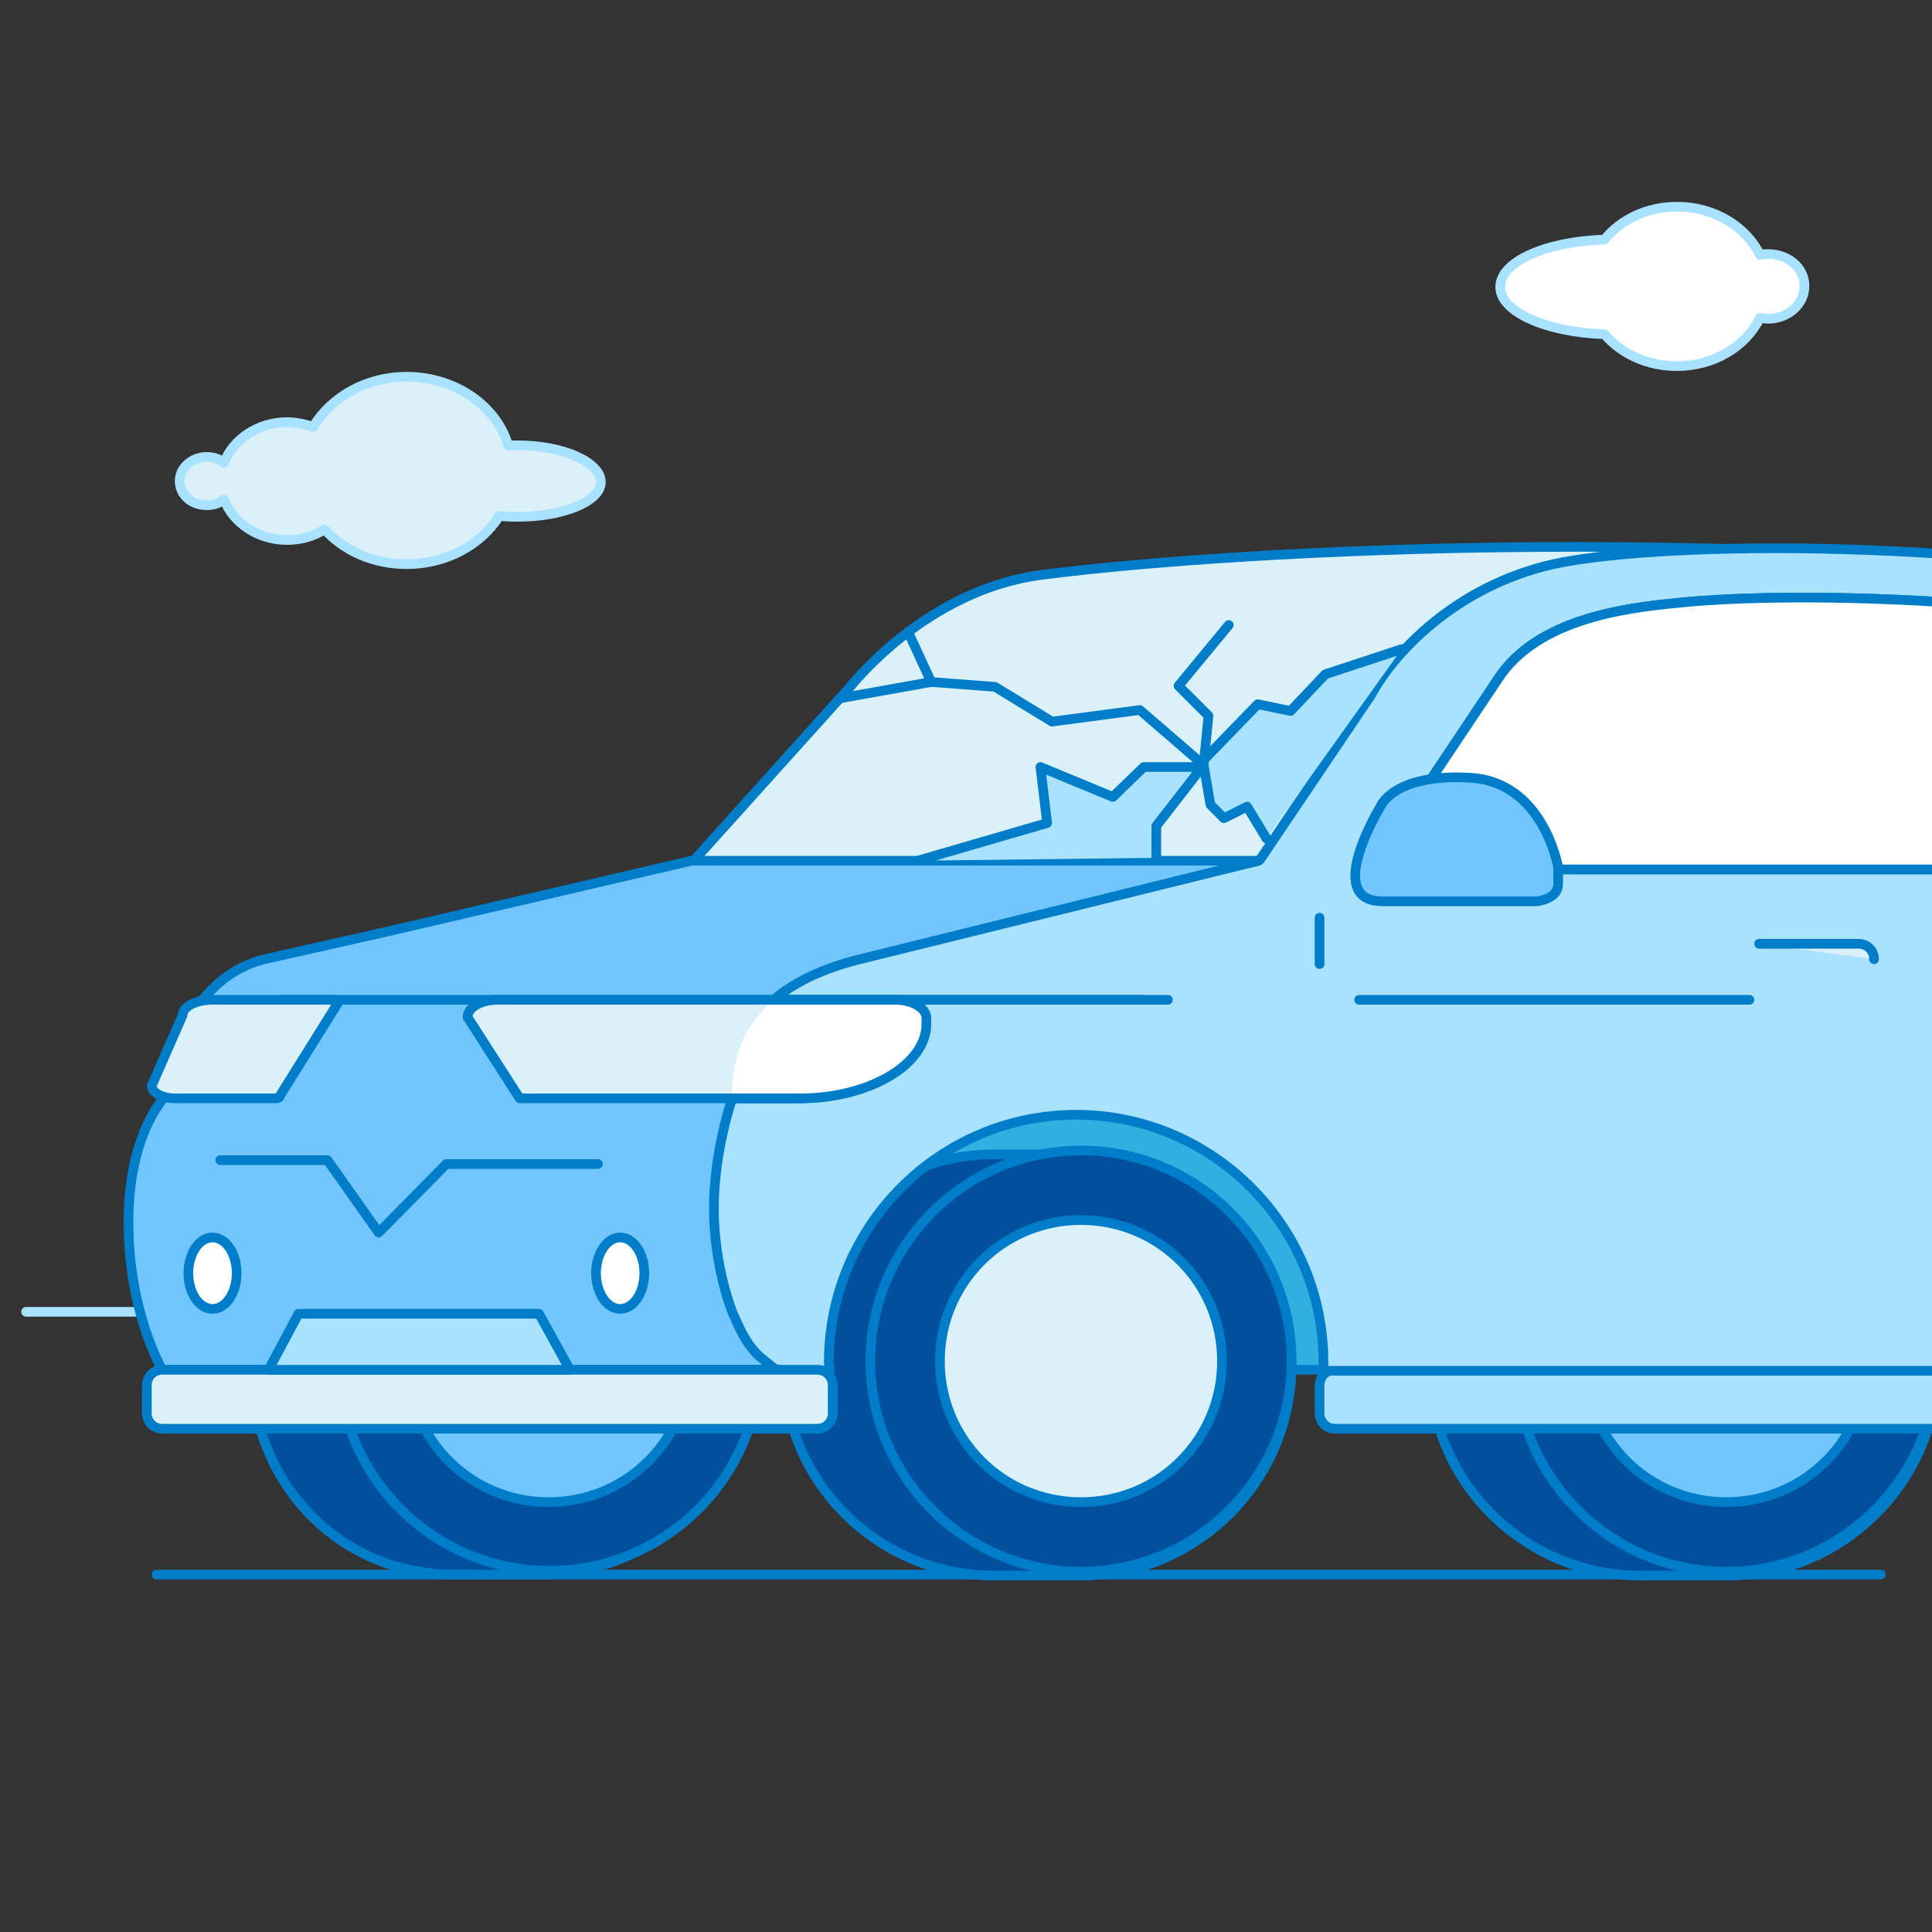 <?xml version="1.0" encoding="utf-8"?>
<!-- Generator: Adobe Illustrator 27.3.1, SVG Export Plug-In . SVG Version: 6.00 Build 0)  -->
<svg version="1.1" id="_3" xmlns="http://www.w3.org/2000/svg" xmlns:xlink="http://www.w3.org/1999/xlink" x="0px" y="0px"
	 viewBox="0 0 200 200" style="enable-background:new 0 0 200 200;" xml:space="preserve">
<rect x="0" y="0" width="200" height="200" fill="#333333" stroke="none"/>
<style type="text/css">
	.st0{fill:#FFFFFF;}
	.st1{fill:none;stroke:#A9E2FF;stroke-linecap:round;stroke-linejoin:round;}
	.st2{fill:#DBF1FA;}
	.st3{fill:none;stroke:#007DC8;stroke-linecap:round;stroke-linejoin:round;}
	.st4{clip-path:url(#SVGID_00000106124584757306872490000006724807657805618581_);}
	.st5{fill:#32AFE1;}
	.st6{fill:#00509E;}
	.st7{fill:#71C6FF;}
	.st8{fill:#A9E2FF;}
</style>
<path class="st0" d="M183,26.3c-0.3,0-0.5,0-0.8,0.1c-1.4-2.9-4.7-5-8.6-5c-3.1,0-5.8,1.3-7.5,3.4c-6.1,0.2-10.8,2.3-10.8,4.9
	c0,2.6,4.8,4.7,10.8,4.9c1.7,2,4.4,3.3,7.5,3.3c3.8,0,7.1-2,8.6-5c0.2,0,0.5,0.1,0.8,0.1c2.1,0,3.8-1.5,3.8-3.4S185.1,26.3,183,26.3
	"/>
<path class="st1" d="M183,26.3c-0.3,0-0.5,0-0.8,0.1c-1.4-2.9-4.7-5-8.6-5c-3.1,0-5.8,1.3-7.5,3.4c-6.1,0.2-10.8,2.3-10.8,4.9
	c0,2.6,4.8,4.7,10.8,4.9c1.7,2,4.4,3.3,7.5,3.3c3.8,0,7.1-2,8.6-5c0.2,0,0.5,0.1,0.8,0.1c2.1,0,3.8-1.5,3.8-3.4S185.1,26.3,183,26.3
	z"/>
<path class="st2" d="M53.6,46.1c-0.3,0-0.7,0-1,0C51.4,42,47.1,39,42.1,39c-4.2,0-7.8,2.1-9.7,5.2c-0.8-0.3-1.8-0.5-2.7-0.5
	c-3,0-5.6,1.8-6.5,4.2c-0.5-0.4-1.1-0.6-1.8-0.6c-1.5,0-2.8,1.1-2.8,2.5s1.2,2.5,2.8,2.5c0.7,0,1.3-0.2,1.8-0.6
	c0.9,2.4,3.5,4.2,6.5,4.2c1.5,0,2.8-0.4,3.9-1.1c2,2.2,5,3.6,8.5,3.6c4.1,0,7.7-2,9.6-5c0.6,0.1,1.3,0.1,1.9,0.1
	c4.7,0,8.6-1.6,8.6-3.6S58.4,46.1,53.6,46.1"/>
<path class="st1" d="M53.6,46.1c-0.3,0-0.7,0-1,0C51.4,42,47.1,39,42.1,39c-4.2,0-7.8,2.1-9.7,5.2c-0.8-0.3-1.8-0.5-2.7-0.5
	c-3,0-5.6,1.8-6.5,4.2c-0.5-0.4-1.1-0.6-1.8-0.6c-1.5,0-2.8,1.1-2.8,2.5s1.2,2.5,2.8,2.5c0.7,0,1.3-0.2,1.8-0.6
	c0.9,2.4,3.5,4.2,6.5,4.2c1.5,0,2.8-0.4,3.9-1.1c2,2.2,5,3.6,8.5,3.6c4.1,0,7.7-2,9.6-5c0.6,0.1,1.3,0.1,1.9,0.1
	c4.7,0,8.6-1.6,8.6-3.6S58.4,46.1,53.6,46.1L53.6,46.1z"/>
<line class="st1" x1="2.7" y1="135.8" x2="197.3" y2="135.8"/>
<line class="st3" x1="16.2" y1="163" x2="194.7" y2="163"/>
<g>
	<defs>
		<rect id="SVGID_1_" x="6.8" y="20.9" width="193.2" height="158.2"/>
	</defs>
	<clipPath id="SVGID_00000016764714100325660230000001472125695952812180_">
		<use xlink:href="#SVGID_1_"  style="overflow:visible;"/>
	</clipPath>
	<g style="clip-path:url(#SVGID_00000016764714100325660230000001472125695952812180_);">
		<path class="st3" d="M233.2,113.1c-0.9-0.1-1.9-0.1-2.9-0.1c-16.8,0-30.4,12.1-30.4,28.9h33.2"/>
		<path class="st2" d="M107.9,59.5c21-2.7,74.7-5.5,123.1,1.6l-0.2,32.8l-73.9-0.1L130.4,89l-0.2,0.2H71.6l0.3-0.2l16.2-18
			C88.1,71,95.9,61,107.9,59.5"/>
		<path class="st3" d="M107.9,59.5c21-2.7,74.7-5.5,123.1,1.6l-0.2,32.8l-73.9-0.1L130.4,89l-0.2,0.2H71.6l0.3-0.2l16.2-18
			C88.1,71,95.9,61,107.9,59.5L107.9,59.5z"/>
		<path class="st5" d="M109.5,112.9c-17.3,0-31.3,12.1-31.3,28.9h62.5C140.7,125,126.7,112.9,109.5,112.9"/>
		<path class="st3" d="M109.5,112.9c-17.3,0-31.3,12.1-31.3,28.9h62.5C140.7,125,126.7,112.9,109.5,112.9L109.5,112.9z"/>
		<path class="st6" d="M111.9,119.5c-0.1,0-0.2,0-0.3,0c-0.1,0-0.2,0-0.3,0s-0.2,0-0.3,0c-0.1,0-0.2,0-0.3,0s-0.2,0-0.3,0
			c-0.1,0-0.2,0-0.3,0s-0.2,0-0.3,0c-0.1,0-0.2,0-0.3,0s-0.2,0-0.3,0c-0.1,0-0.2,0-0.3,0s-0.2,0-0.3,0c-0.1,0-0.2,0-0.3,0
			s-0.2,0-0.3,0c-0.1,0-0.2,0-0.3,0s-0.2,0-0.3,0c-0.1,0-0.2,0-0.3,0s-0.2,0-0.3,0c-0.1,0-0.2,0-0.3,0s-0.2,0-0.3,0
			c-0.1,0-0.2,0-0.3,0s-0.2,0-0.3,0c-0.1,0-0.2,0-0.3,0s3.4,0,3.3,0c-0.1,0-0.2,0-0.3,0s-0.2,0-0.3,0c-0.1,0-0.2,0-0.3,0
			s-0.2,0-0.3,0c-0.1,0-0.2,0-0.3,0s-0.2,0-0.3,0c-0.1,0-0.2,0-0.3,0s-0.2,0-0.3,0c-0.1,0-0.2,0-0.3,0s-0.2,0-0.3,0
			c-0.1,0-0.2,0-0.3,0s-0.2,0-0.3,0c-0.1,0-0.2,0-0.3,0s-0.2,0-0.3,0c-0.1,0-0.2,0-0.3,0s-0.2,0-0.3,0c-0.1,0-0.2,0-0.3,0
			s-0.2,0-0.3,0c-0.1,0-0.2,0-0.3,0c-12,0-21.8,9.7-21.8,21.8s9.8,21.8,21.8,21.8c0.1,0,0.2,0,0.3,0c0.1,0,0.2,0,0.3,0s0.2,0,0.3,0
			c0.1,0,0.2,0,0.3,0s0.2,0,0.3,0c0.1,0,0.2,0,0.3,0s0.2,0,0.3,0c0.1,0,0.2,0,0.3,0s0.2,0,0.3,0c0.1,0,0.2,0,0.3,0s0.2,0,0.3,0
			c0.1,0,0.2,0,0.3,0s0.2,0,0.3,0c0.1,0,0.2,0,0.3,0s0.2,0,0.3,0c0.1,0,0.2,0,0.3,0s0.2,0,0.3,0c0.1,0,0.2,0,0.3,0s0.2,0,0.3,0
			c0.1,0-3.4,0-3.3,0s0.2,0,0.3,0c0.1,0,0.2,0,0.3,0s0.2,0,0.3,0c0.1,0,0.2,0,0.3,0s0.2,0,0.3,0c0.1,0,0.2,0,0.3,0s0.2,0,0.3,0
			c0.1,0,0.2,0,0.3,0s0.2,0,0.3,0c0.1,0,0.2,0,0.3,0s0.2,0,0.3,0c0.1,0,0.2,0,0.3,0s0.2,0,0.3,0c0.1,0,0.2,0,0.3,0s0.2,0,0.3,0
			c0.1,0,0.2,0,0.3,0s0.2,0,0.3,0c0.1,0,0.2,0,0.3,0s0.2,0,0.3,0c0.1,0,0.2,0,0.3,0s0.2,0,0.3,0c0.1,0,0.2,0,0.3,0
			c12,0,21.8-9.8,21.8-21.8S124,119.5,111.9,119.5"/>
		<path class="st3" d="M111.9,119.5c-0.1,0-0.2,0-0.3,0c-0.1,0-0.2,0-0.3,0s-0.2,0-0.3,0c-0.1,0-0.2,0-0.3,0s-0.2,0-0.3,0
			c-0.1,0-0.2,0-0.3,0s-0.2,0-0.3,0c-0.1,0-0.2,0-0.3,0s-0.2,0-0.3,0c-0.1,0-0.2,0-0.3,0s-0.2,0-0.3,0c-0.1,0-0.2,0-0.3,0
			s-0.2,0-0.3,0c-0.1,0-0.2,0-0.3,0s-0.2,0-0.3,0c-0.1,0-0.2,0-0.3,0s-0.2,0-0.3,0c-0.1,0-0.2,0-0.3,0s-0.2,0-0.3,0
			c-0.1,0-0.2,0-0.3,0s-0.2,0-0.3,0c-0.1,0-0.2,0-0.3,0s3.4,0,3.3,0c-0.1,0-0.2,0-0.3,0s-0.2,0-0.3,0c-0.1,0-0.2,0-0.3,0
			s-0.2,0-0.3,0c-0.1,0-0.2,0-0.3,0s-0.2,0-0.3,0c-0.1,0-0.2,0-0.3,0s-0.2,0-0.3,0c-0.1,0-0.2,0-0.3,0s-0.2,0-0.3,0
			c-0.1,0-0.2,0-0.3,0s-0.2,0-0.3,0c-0.1,0-0.2,0-0.3,0s-0.2,0-0.3,0c-0.1,0-0.2,0-0.3,0s-0.2,0-0.3,0c-0.1,0-0.2,0-0.3,0
			s-0.2,0-0.3,0c-0.1,0-0.2,0-0.3,0c-12,0-21.8,9.7-21.8,21.8s9.8,21.8,21.8,21.8c0.1,0,0.2,0,0.3,0c0.1,0,0.2,0,0.3,0s0.2,0,0.3,0
			c0.1,0,0.2,0,0.3,0s0.2,0,0.3,0c0.1,0,0.2,0,0.3,0s0.2,0,0.3,0c0.1,0,0.2,0,0.3,0s0.2,0,0.3,0c0.1,0,0.2,0,0.3,0s0.2,0,0.3,0
			c0.1,0,0.2,0,0.3,0s0.2,0,0.3,0c0.1,0,0.2,0,0.3,0s0.2,0,0.3,0c0.1,0,0.2,0,0.3,0s0.2,0,0.3,0c0.1,0,0.2,0,0.3,0s0.2,0,0.3,0
			c0.1,0-3.4,0-3.3,0s0.2,0,0.3,0c0.1,0,0.2,0,0.3,0s0.2,0,0.3,0c0.1,0,0.2,0,0.3,0s0.2,0,0.3,0c0.1,0,0.2,0,0.3,0s0.2,0,0.3,0
			c0.1,0,0.2,0,0.3,0s0.2,0,0.3,0c0.1,0,0.2,0,0.3,0s0.2,0,0.3,0c0.1,0,0.2,0,0.3,0s0.2,0,0.3,0c0.1,0,0.2,0,0.3,0s0.2,0,0.3,0
			c0.1,0,0.2,0,0.3,0s0.2,0,0.3,0c0.1,0,0.2,0,0.3,0s0.2,0,0.3,0c0.1,0,0.2,0,0.3,0s0.2,0,0.3,0c0.1,0,0.2,0,0.3,0
			c12,0,21.8-9.8,21.8-21.8S124,119.5,111.9,119.5z"/>
		<path class="st6" d="M133.7,140.9c0,12-9.8,21.8-21.8,21.8s-21.8-9.8-21.8-21.8s9.8-21.8,21.8-21.8S133.7,128.8,133.7,140.9"/>
		<path class="st3" d="M133.7,140.9c0,12-9.8,21.8-21.8,21.8s-21.8-9.8-21.8-21.8s9.8-21.8,21.8-21.8S133.7,128.8,133.7,140.9
			L133.7,140.9z"/>
		<path class="st2" d="M126.5,140.9c0,8.1-6.5,14.6-14.6,14.6s-14.6-6.5-14.6-14.6s6.5-14.6,14.6-14.6S126.5,132.8,126.5,140.9"/>
		<path class="st3" d="M126.5,140.9c0,8.1-6.5,14.6-14.6,14.6s-14.6-6.5-14.6-14.6s6.5-14.6,14.6-14.6S126.5,132.8,126.5,140.9z"/>
		<path class="st6" d="M56.8,119.5c-0.1,0-0.2,0-0.3,0c-0.1,0-0.2,0-0.3,0s-0.2,0-0.3,0c-0.1,0-0.2,0-0.3,0s-0.2,0-0.3,0
			c-0.1,0-0.2,0-0.3,0s-0.2,0-0.3,0c-0.1,0-0.2,0-0.3,0s-0.2,0-0.3,0c-0.1,0-0.2,0-0.3,0s-0.2,0-0.3,0c-0.1,0-0.2,0-0.3,0
			s-0.2,0-0.3,0c-0.1,0-0.2,0-0.3,0s-0.2,0-0.3,0c-0.1,0-0.2,0-0.3,0s-0.2,0-0.3,0c-0.1,0-0.2,0-0.3,0s-0.2,0-0.3,0
			c-0.1,0-0.2,0-0.3,0s-0.2,0-0.3,0c-0.1,0-0.2,0-0.3,0s3.4,0,3.3,0c-0.1,0-0.2,0-0.3,0s-0.2,0-0.3,0c-0.1,0-0.2,0-0.3,0
			s-0.2,0-0.3,0c-0.1,0-0.2,0-0.3,0s-0.2,0-0.3,0c-0.1,0-0.2,0-0.3,0s-0.2,0-0.3,0c-0.1,0-0.2,0-0.3,0s-0.2,0-0.3,0
			c-0.1,0-0.2,0-0.3,0s-0.2,0-0.3,0c-0.1,0-0.2,0-0.3,0s-0.2,0-0.3,0c-0.1,0-0.2,0-0.3,0s-0.2,0-0.3,0c-0.1,0-0.2,0-0.3,0
			s-0.2,0-0.3,0c-0.1,0-0.2,0-0.3,0c-12,0-21.8,9.7-21.8,21.8S35,163,47,163c0.1,0,0.2,0,0.3,0c0.1,0,0.2,0,0.3,0s0.2,0,0.3,0
			c0.1,0,0.2,0,0.3,0s0.2,0,0.3,0c0.1,0,0.2,0,0.3,0s0.2,0,0.3,0c0.1,0,0.2,0,0.3,0s0.2,0,0.3,0c0.1,0,0.2,0,0.3,0s0.2,0,0.3,0
			c0.1,0,0.2,0,0.3,0s0.2,0,0.3,0c0.1,0,0.2,0,0.3,0s0.2,0,0.3,0c0.1,0,0.2,0,0.3,0s0.2,0,0.3,0c0.1,0,0.2,0,0.3,0s0.2,0,0.3,0
			c0.1,0-3.4,0-3.3,0s0.2,0,0.3,0c0.1,0,0.2,0,0.3,0s0.2,0,0.3,0c0.1,0,0.2,0,0.3,0s0.2,0,0.3,0c0.1,0,0.2,0,0.3,0s0.2,0,0.3,0
			c0.1,0,0.2,0,0.3,0s0.2,0,0.3,0c0.1,0,0.2,0,0.3,0s0.2,0,0.3,0c0.1,0,0.2,0,0.3,0s0.2,0,0.3,0c0.1,0,0.2,0,0.3,0s0.2,0,0.3,0
			c0.1,0,0.2,0,0.3,0s0.2,0,0.3,0c0.1,0,0.2,0,0.3,0s0.2,0,0.3,0c0.1,0,0.2,0,0.3,0s0.2,0,0.3,0c0.1,0,0.2,0,0.3,0
			c12,0,21.8-9.8,21.8-21.8S68.9,119.5,56.8,119.5"/>
		<path class="st3" d="M56.8,119.5c-0.1,0-0.2,0-0.3,0c-0.1,0-0.2,0-0.3,0s-0.2,0-0.3,0c-0.1,0-0.2,0-0.3,0s-0.2,0-0.3,0
			c-0.1,0-0.2,0-0.3,0s-0.2,0-0.3,0c-0.1,0-0.2,0-0.3,0s-0.2,0-0.3,0c-0.1,0-0.2,0-0.3,0s-0.2,0-0.3,0c-0.1,0-0.2,0-0.3,0
			s-0.2,0-0.3,0c-0.1,0-0.2,0-0.3,0s-0.2,0-0.3,0c-0.1,0-0.2,0-0.3,0s-0.2,0-0.3,0c-0.1,0-0.2,0-0.3,0s-0.2,0-0.3,0
			c-0.1,0-0.2,0-0.3,0s-0.2,0-0.3,0c-0.1,0-0.2,0-0.3,0s3.4,0,3.3,0c-0.1,0-0.2,0-0.3,0s-0.2,0-0.3,0c-0.1,0-0.2,0-0.3,0
			s-0.2,0-0.3,0c-0.1,0-0.2,0-0.3,0s-0.2,0-0.3,0c-0.1,0-0.2,0-0.3,0s-0.2,0-0.3,0c-0.1,0-0.2,0-0.3,0s-0.2,0-0.3,0
			c-0.1,0-0.2,0-0.3,0s-0.2,0-0.3,0c-0.1,0-0.2,0-0.3,0s-0.2,0-0.3,0c-0.1,0-0.2,0-0.3,0s-0.2,0-0.3,0c-0.1,0-0.2,0-0.3,0
			s-0.2,0-0.3,0c-0.1,0-0.2,0-0.3,0c-12,0-21.8,9.7-21.8,21.8S35,163,47,163c0.1,0,0.2,0,0.3,0c0.1,0,0.2,0,0.3,0s0.2,0,0.3,0
			c0.1,0,0.2,0,0.3,0s0.2,0,0.3,0c0.1,0,0.2,0,0.3,0s0.2,0,0.3,0c0.1,0,0.2,0,0.3,0s0.2,0,0.3,0c0.1,0,0.2,0,0.3,0s0.2,0,0.3,0
			c0.1,0,0.2,0,0.3,0s0.2,0,0.3,0c0.1,0,0.2,0,0.3,0s0.2,0,0.3,0c0.1,0,0.2,0,0.3,0s0.2,0,0.3,0c0.1,0,0.2,0,0.3,0s0.2,0,0.3,0
			c0.1,0-3.4,0-3.3,0s0.2,0,0.3,0c0.1,0,0.2,0,0.3,0s0.2,0,0.3,0c0.1,0,0.2,0,0.3,0s0.2,0,0.3,0c0.1,0,0.2,0,0.3,0s0.2,0,0.3,0
			c0.1,0,0.2,0,0.3,0s0.2,0,0.3,0c0.1,0,0.2,0,0.3,0s0.2,0,0.3,0c0.1,0,0.2,0,0.3,0s0.2,0,0.3,0c0.1,0,0.2,0,0.3,0s0.2,0,0.3,0
			c0.1,0,0.2,0,0.3,0s0.2,0,0.3,0c0.1,0,0.2,0,0.3,0s0.2,0,0.3,0c0.1,0,0.2,0,0.3,0s0.2,0,0.3,0c0.1,0,0.2,0,0.3,0
			c12,0,21.8-9.8,21.8-21.8S68.9,119.5,56.8,119.5z"/>
		<path class="st6" d="M78.5,140.9c0,12-9.8,21.8-21.8,21.8S35,152.9,35,140.9s9.8-21.8,21.8-21.8S78.5,128.8,78.5,140.9"/>
		
			<ellipse transform="matrix(5.530037e-02 -0.999 0.999 5.530037e-02 -87.023 189.744)" class="st3" cx="56.8" cy="140.9" rx="21.8" ry="21.8"/>
		<path class="st7" d="M71.4,140.9c0,8.1-6.5,14.6-14.6,14.6s-14.6-6.5-14.6-14.6s6.5-14.6,14.6-14.6S71.4,132.8,71.4,140.9"/>
		<path class="st3" d="M71.4,140.9c0,8.1-6.5,14.6-14.6,14.6s-14.6-6.5-14.6-14.6s6.5-14.6,14.6-14.6S71.4,132.8,71.4,140.9z"/>
		<path class="st6" d="M178.8,119.5c-0.1,0-0.2,0-0.3,0c-0.1,0-0.2,0-0.3,0s-0.2,0-0.3,0c-0.1,0-0.2,0-0.3,0s-0.2,0-0.3,0
			c-0.1,0-0.2,0-0.3,0s-0.2,0-0.3,0c-0.1,0-0.2,0-0.3,0s-0.2,0-0.3,0c-0.1,0-0.2,0-0.3,0s-0.2,0-0.3,0c-0.1,0-0.2,0-0.3,0
			s-0.2,0-0.3,0c-0.1,0-0.2,0-0.3,0s-0.2,0-0.3,0c-0.1,0-0.2,0-0.3,0s-0.2,0-0.3,0c-0.1,0-0.2,0-0.3,0s-0.2,0-0.3,0
			c-0.1,0-0.2,0-0.3,0s-0.2,0-0.3,0c-0.1,0-0.2,0-0.3,0s3.4,0,3.3,0c-0.1,0-0.2,0-0.3,0s-0.2,0-0.3,0c-0.1,0-0.2,0-0.3,0
			s-0.2,0-0.3,0c-0.1,0-0.2,0-0.3,0s-0.2,0-0.3,0c-0.1,0-0.2,0-0.3,0s-0.2,0-0.3,0c-0.1,0-0.2,0-0.3,0s-0.2,0-0.3,0
			c-0.1,0-0.2,0-0.3,0s-0.2,0-0.3,0c-0.1,0-0.2,0-0.3,0s-0.2,0-0.3,0c-0.1,0-0.2,0-0.3,0s-0.2,0-0.3,0c-0.1,0-0.2,0-0.3,0
			s-0.2,0-0.3,0c-0.1,0-0.2,0-0.3,0c-12,0-21.8,9.7-21.8,21.8s9.8,21.8,21.8,21.8c0.1,0,0.2,0,0.3,0c0.1,0,0.2,0,0.3,0s0.2,0,0.3,0
			c0.1,0,0.2,0,0.3,0s0.2,0,0.3,0c0.1,0,0.2,0,0.3,0s0.2,0,0.3,0c0.1,0,0.2,0,0.3,0s0.2,0,0.3,0c0.1,0,0.2,0,0.3,0s0.2,0,0.3,0
			c0.1,0,0.2,0,0.3,0s0.2,0,0.3,0c0.1,0,0.2,0,0.3,0s0.2,0,0.3,0c0.1,0,0.2,0,0.3,0s0.2,0,0.3,0c0.1,0,0.2,0,0.3,0s0.2,0,0.3,0
			c0.1,0-3.4,0-3.3,0s0.2,0,0.3,0c0.1,0,0.2,0,0.3,0s0.2,0,0.3,0c0.1,0,0.2,0,0.3,0s0.2,0,0.3,0c0.1,0,0.2,0,0.3,0s0.2,0,0.3,0
			c0.1,0,0.2,0,0.3,0s0.2,0,0.3,0c0.1,0,0.2,0,0.3,0s0.2,0,0.3,0c0.1,0,0.2,0,0.3,0s0.2,0,0.3,0c0.1,0,0.2,0,0.3,0s0.2,0,0.3,0
			c0.1,0,0.2,0,0.3,0s0.2,0,0.3,0c0.1,0,0.2,0,0.3,0s0.2,0,0.3,0c0.1,0,0.2,0,0.3,0s0.2,0,0.3,0c0.1,0,0.2,0,0.3,0
			c12,0,21.8-9.8,21.8-21.8S190.8,119.5,178.8,119.5"/>
		<path class="st3" d="M178.8,119.5c-0.1,0-0.2,0-0.3,0c-0.1,0-0.2,0-0.3,0s-0.2,0-0.3,0c-0.1,0-0.2,0-0.3,0s-0.2,0-0.3,0
			c-0.1,0-0.2,0-0.3,0s-0.2,0-0.3,0c-0.1,0-0.2,0-0.3,0s-0.2,0-0.3,0c-0.1,0-0.2,0-0.3,0s-0.2,0-0.3,0c-0.1,0-0.2,0-0.3,0
			s-0.2,0-0.3,0c-0.1,0-0.2,0-0.3,0s-0.2,0-0.3,0c-0.1,0-0.2,0-0.3,0s-0.2,0-0.3,0c-0.1,0-0.2,0-0.3,0s-0.2,0-0.3,0
			c-0.1,0-0.2,0-0.3,0s-0.2,0-0.3,0c-0.1,0-0.2,0-0.3,0s3.4,0,3.3,0c-0.1,0-0.2,0-0.3,0s-0.2,0-0.3,0c-0.1,0-0.2,0-0.3,0
			s-0.2,0-0.3,0c-0.1,0-0.2,0-0.3,0s-0.2,0-0.3,0c-0.1,0-0.2,0-0.3,0s-0.2,0-0.3,0c-0.1,0-0.2,0-0.3,0s-0.2,0-0.3,0
			c-0.1,0-0.2,0-0.3,0s-0.2,0-0.3,0c-0.1,0-0.2,0-0.3,0s-0.2,0-0.3,0c-0.1,0-0.2,0-0.3,0s-0.2,0-0.3,0c-0.1,0-0.2,0-0.3,0
			s-0.2,0-0.3,0c-0.1,0-0.2,0-0.3,0c-12,0-21.8,9.7-21.8,21.8s9.8,21.8,21.8,21.8c0.1,0,0.2,0,0.3,0c0.1,0,0.2,0,0.3,0s0.2,0,0.3,0
			c0.1,0,0.2,0,0.3,0s0.2,0,0.3,0c0.1,0,0.2,0,0.3,0s0.2,0,0.3,0c0.1,0,0.2,0,0.3,0s0.2,0,0.3,0c0.1,0,0.2,0,0.3,0s0.2,0,0.3,0
			c0.1,0,0.2,0,0.3,0s0.2,0,0.3,0c0.1,0,0.2,0,0.3,0s0.2,0,0.3,0c0.1,0,0.2,0,0.3,0s0.2,0,0.3,0c0.1,0,0.2,0,0.3,0s0.2,0,0.3,0
			c0.1,0-3.4,0-3.3,0s0.2,0,0.3,0c0.1,0,0.2,0,0.3,0s0.2,0,0.3,0c0.1,0,0.2,0,0.3,0s0.2,0,0.3,0c0.1,0,0.2,0,0.3,0s0.2,0,0.3,0
			c0.1,0,0.2,0,0.3,0s0.2,0,0.3,0c0.1,0,0.2,0,0.3,0s0.2,0,0.3,0c0.1,0,0.2,0,0.3,0s0.2,0,0.3,0c0.1,0,0.2,0,0.3,0s0.2,0,0.3,0
			c0.1,0,0.2,0,0.3,0s0.2,0,0.3,0c0.1,0,0.2,0,0.3,0s0.2,0,0.3,0c0.1,0,0.2,0,0.3,0s0.2,0,0.3,0c0.1,0,0.2,0,0.3,0
			c12,0,21.8-9.8,21.8-21.8S190.8,119.5,178.8,119.5L178.8,119.5z"/>
		<path class="st6" d="M200.5,140.9c0,12-9.8,21.8-21.8,21.8s-21.8-9.8-21.8-21.8s9.8-21.8,21.8-21.8S200.5,128.8,200.5,140.9"/>
		<path class="st3" d="M200.5,140.9c0,12-9.8,21.8-21.8,21.8s-21.8-9.8-21.8-21.8s9.8-21.8,21.8-21.8S200.5,128.8,200.5,140.9
			L200.5,140.9z"/>
		<path class="st7" d="M193.3,140.9c0,8.1-6.5,14.6-14.6,14.6s-14.6-6.5-14.6-14.6s6.5-14.6,14.6-14.6S193.3,132.8,193.3,140.9"/>
		<path class="st3" d="M193.3,140.9c0,8.1-6.5,14.6-14.6,14.6s-14.6-6.5-14.6-14.6s6.5-14.6,14.6-14.6S193.3,132.8,193.3,140.9z"/>
		<path class="st8" d="M207.8,147.9h-69.6c-0.9,0-1.6-0.7-1.6-1.6v-2.9c0-0.9,0.7-1.6,1.6-1.6h69.6c0.9,0,1.6,0.7,1.6,1.6v2.9
			C209.4,147.1,208.7,147.9,207.8,147.9"/>
		<path class="st3" d="M138.2,141.8h69.6c0.9,0,1.6,0.7,1.6,1.6v2.9c0,0.9-0.7,1.6-1.6,1.6h-69.6c-0.9,0-1.6-0.7-1.6-1.6v-2.9
			C136.6,142.5,137.3,141.8,138.2,141.8z"/>
		<path class="st8" d="M234.2,61.5c-33.5-6.3-63.9-5.2-73.4-3.1c-10.2,2.3-16.6,9.3-18.9,13.6l-11.4,16.9l-0.2,0.2l-48.1,11.2
			c-2.1,0.3-3.9,1.5-5.1,3.2h41.2H92.7c1.7,0,3.1,0.8,3.1,1.8v0.7c0,4.2-5.9,7.7-13.1,7.7h-8.3l-2.4,10.7l3.7,11.4
			c0,1.6,0.7,3.1,1.7,4.2c1.1,1.1,2.6,1.9,4.3,1.9h4.2c0-0.3-0.1-0.6-0.1-0.9c0-14.1,11.5-25.6,25.6-25.6s25.6,11.5,25.6,25.6
			c0,0.3,0,0.6-0.1,0.9h70.7c0-0.3-0.1-0.6-0.1-0.9c0-14.1,11.5-25.6,25.6-25.6c0.3,0,0.6,0,0.9,0.1 M234.2,90l-92.3,0l13.5-20.2
			c4.5-6.2,14.2-7,19.4-7.5c14.1-1.2,38.7,0,59.4,4.3 M234.2,103.5h-22.8H234.2 M136.6,99.8v-4.8C136.6,94.9,136.6,99.8,136.6,99.8z
			 M140.7,103.5h40.4H140.7z M201.2,128.7V96.2V128.7z"/>
		<path class="st3" d="M234.2,61.5c-33.5-6.3-63.9-5.2-73.4-3.1c-10.2,2.3-16.6,9.3-18.9,13.6l-11.4,16.9l-0.2,0.2l-48.1,11.2
			c-2.1,0.3-3.9,1.5-5.1,3.2h41.2H92.7c1.7,0,3.1,0.8,3.1,1.8v0.7c0,4.2-5.9,7.7-13.1,7.7h-8.3l-2.4,10.7l3.7,11.4
			c0,1.6,0.7,3.1,1.7,4.2c1.1,1.1,2.6,1.9,4.3,1.9h4.2c0-0.3-0.1-0.6-0.1-0.9c0-14.1,11.5-25.6,25.6-25.6s25.6,11.5,25.6,25.6
			c0,0.3,0,0.6-0.1,0.9h70.7c0-0.3-0.1-0.6-0.1-0.9c0-14.1,11.5-25.6,25.6-25.6c0.3,0,0.6,0,0.9,0.1 M234.2,90l-92.3,0l13.5-20.2
			c4.5-6.2,14.2-7,19.4-7.5c14.1-1.2,38.7,0,59.4,4.3 M234.2,103.5h-22.8H234.2 M136.6,99.8v-4.8C136.6,94.9,136.6,99.8,136.6,99.8z
			 M140.7,103.5h40.4H140.7z M201.2,128.7V96.2V128.7z"/>
		<path class="st7" d="M16.8,141.8h63.5l-1.7-1.4c-1.4-1.3-2.1-3-2.8-4.6c0,0-1.9-4.7-1.9-10.7s1.9-11.4,1.9-11.4
			c-0.1-5.1,1.8-11.4,12.8-14.3l41.7-10.3H71.6l-31.8,7.4l-12,2.7c-7.8,1.6-10.6,10.6-10.6,14.2c0,0-3.9,3.7-3.9,13.1
			S16.8,141.8,16.8,141.8"/>
		<path class="st3" d="M16.8,141.8h63.5l-1.7-1.4c-1.4-1.3-2.1-3-2.8-4.6c0,0-1.9-4.7-1.9-10.7s1.9-11.4,1.9-11.4
			c-0.1-5.1,1.8-11.4,12.8-14.3l41.7-10.3H71.6l-31.8,7.4l-12,2.7c-7.8,1.6-10.6,10.6-10.6,14.2c0,0-3.9,3.7-3.9,13.1
			S16.8,141.8,16.8,141.8L16.8,141.8z"/>
		<path class="st2" d="M34.6,103.5H22c-1.7,0-3.1,0.7-3.1,1.6l-3.2,7.3c0,0.7,1.1,1.3,2.4,1.3h10.4c0.3,0,0.5-0.1,0.5-0.3l6-9.6
			C35.1,103.6,34.9,103.5,34.6,103.5"/>
		<path class="st3" d="M34.6,103.5H22c-1.7,0-3.1,0.7-3.1,1.6l-3.2,7.3c0,0.7,1.1,1.3,2.4,1.3h10.4c0.3,0,0.5-0.1,0.5-0.3l6-9.6
			C35.1,103.6,34.9,103.5,34.6,103.5L34.6,103.5z"/>
		<path class="st0" d="M66.7,131.8c0,2-1.1,3.7-2.5,3.7s-2.5-1.7-2.5-3.7s1.1-3.7,2.5-3.7S66.7,129.8,66.7,131.8"/>
		<path class="st3" d="M66.7,131.8c0,2-1.1,3.7-2.5,3.7s-2.5-1.7-2.5-3.7s1.1-3.7,2.5-3.7S66.7,129.8,66.7,131.8z"/>
		<path class="st0" d="M24.5,131.8c0,2-1.1,3.7-2.5,3.7s-2.5-1.7-2.5-3.7s1.1-3.7,2.5-3.7S24.5,129.8,24.5,131.8"/>
		<ellipse class="st3" cx="22" cy="131.8" rx="2.5" ry="3.7"/>
		<path class="st2" d="M84.6,147.9H16.8c-0.9,0-1.6-0.7-1.6-1.6v-2.9c0-0.9,0.7-1.6,1.6-1.6h67.8c0.9,0,1.6,0.7,1.6,1.6v2.9
			C86.1,147.1,85.4,147.9,84.6,147.9"/>
		<path class="st3" d="M16.8,141.8h67.8c0.9,0,1.6,0.7,1.6,1.6v2.9c0,0.9-0.7,1.6-1.6,1.6H16.8c-0.9,0-1.6-0.7-1.6-1.6v-2.9
			C15.2,142.5,15.9,141.8,16.8,141.8L16.8,141.8z"/>
		<path class="st0" d="M92.7,103.5H51.5c-1.7,0-3.1,0.8-3.1,1.8l5.4,8.4h29c7.2,0,13.1-3.5,13.1-7.7v-0.7
			C95.8,104.3,94.4,103.5,92.7,103.5"/>
		<path class="st2" d="M77.1,103.5H51.5c-1.7,0-3.1,0.8-3.1,1.8l5.4,8.4h22c-0.1-3.3,0.7-7.1,4.3-10.2H77.1L77.1,103.5z"/>
		<path class="st3" d="M92.7,103.5H51.5c-1.7,0-3.1,0.8-3.1,1.8l5.4,8.4h29c7.2,0,13.1-3.5,13.1-7.7v-0.7
			C95.8,104.3,94.4,103.5,92.7,103.5L92.7,103.5z"/>
		<path class="st0" d="M234.2,66.6c-20.7-4.3-45.4-5.5-59.4-4.3c-5.2,0.5-14.9,1.3-19.4,7.5L141.9,90l92.3,0 M201.2,66v18.3V66z"/>
		<path class="st3" d="M234.2,66.6c-20.7-4.3-45.4-5.5-59.4-4.3c-5.2,0.5-14.9,1.3-19.4,7.5L141.9,90l92.3,0 M201.2,66v18.3V66z"/>
		<path class="st2" d="M182.1,97.7h10.3c0.9,0,1.6,0.7,1.6,1.6"/>
		<path class="st3" d="M182.1,97.7h10.3c0.9,0,1.6,0.7,1.6,1.6"/>
		<polygon class="st8" points="59,141.8 27.8,141.8 30.9,136 55.8,136 		"/>
		<polygon class="st3" points="59,141.8 27.8,141.8 30.9,136 55.8,136 		"/>
		<polyline class="st3" points="22.8,120.1 33.9,120.1 39.2,127.6 46.2,120.5 61.9,120.5 		"/>
		<line class="st3" x1="29.2" y1="103.5" x2="120.9" y2="103.5"/>
	</g>
</g>
<path class="st7" d="M142.9,83.5c0,0-6,9.8,0.2,9.8h16c0,0,2.2-0.2,2.2-1.8v-1.7c0,0-1.5-9-9.3-9.3
	C144.2,80.1,142.9,83.5,142.9,83.5"/>
<path class="st3" d="M142.9,83.5c0,0-6,9.8,0.2,9.8h16c0,0,2.2-0.2,2.2-1.8v-1.7c0,0-1.5-9-9.3-9.3
	C144.2,80.1,142.9,83.5,142.9,83.5L142.9,83.5z"/>
<g>
	<polyline class="st8" points="131.1,86.8 129.1,83.5 126.7,84.7 125.3,83.3 124.6,79.2 124.3,79 130.2,72.9 133.6,73.6 137.2,69.8 
		145.1,67.2 	"/>
	<polyline class="st8" points="119.7,88.8 119.7,85.5 124.6,79.2 124.3,79 123.9,79.4 118.4,79.4 115.2,82.5 107.7,79.4 108.4,85.2 
		95,89.1 	"/>
	<polyline class="st3" points="95,89.1 108.4,85.2 107.7,79.4 115.2,82.5 118.4,79.4 123.9,79.4 130.2,72.9 133.6,73.6 137.2,69.8 
		145.1,67.2 	"/>
	<polyline class="st3" points="96.4,70.6 103,71.1 108.9,74.7 118,73.5 124.6,79.2 125.3,83.3 126.7,84.7 129.1,83.5 131.1,86.8 	
		"/>
	<polyline class="st3" points="119.7,88.8 119.7,85.5 124.6,79.2 125.1,74.1 122,71 127.2,64.7 	"/>
	<polyline class="st3" points="86.9,72.3 96.4,70.6 94,65.4 	"/>
</g>
</svg>
